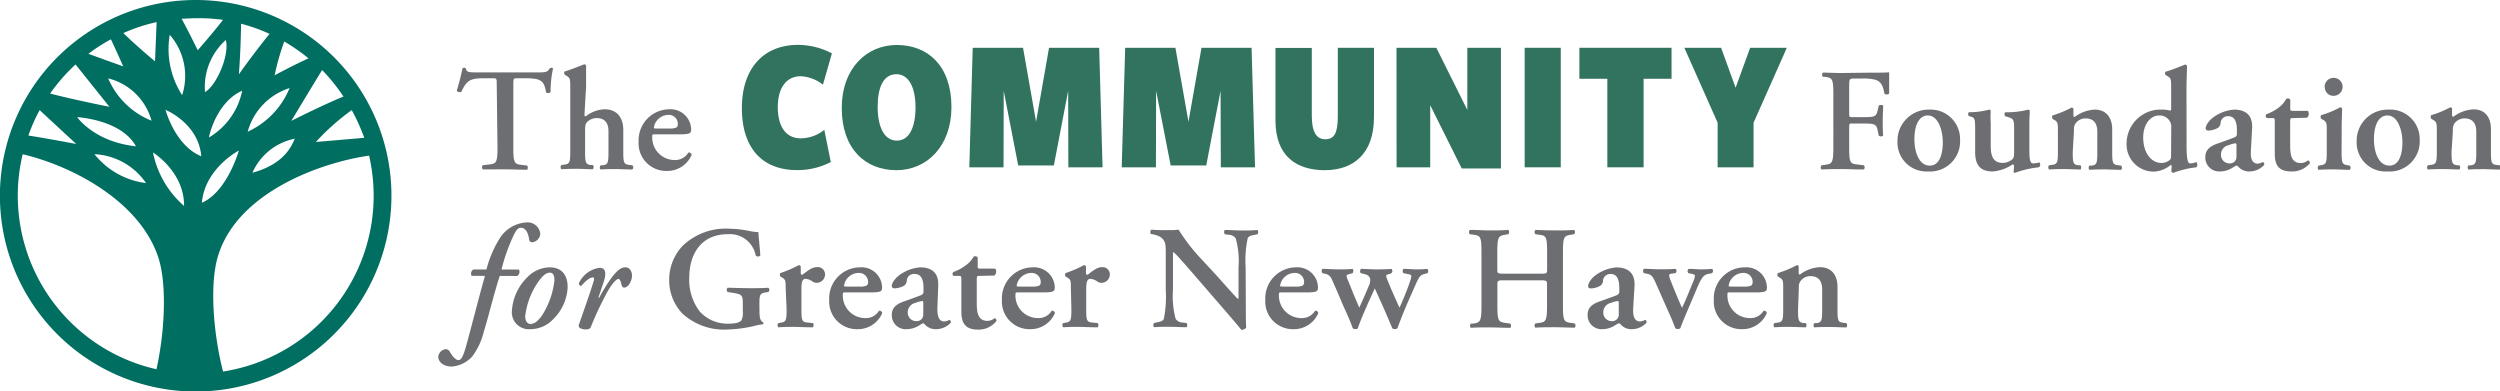 <svg xmlns="http://www.w3.org/2000/svg" viewBox="0 0 295.13 46.21"><defs><style>.cls-1{fill:#006e61;}.cls-2{fill:#6d6e71;}.cls-3{fill:#31735e;}</style></defs><title>logo</title><g id="Layer_2" data-name="Layer 2"><g id="Layer_1-2" data-name="Layer 1"><path class="cls-1" d="M23.1,0A23.11,23.11,0,1,0,46.21,23.1,23.1,23.1,0,0,0,23.1,0ZM43,16.27l-5.71.49A27.14,27.14,0,0,1,41.52,13,21.8,21.8,0,0,1,43,16.27Zm-2.43-4.88c-2.36.95-6.18,2.88-6.18,2.88s2.44-4.06,3.64-6A21.52,21.52,0,0,1,40.54,11.39ZM17.24,21.61a9.23,9.23,0,0,1-6.09-3.41A7.85,7.85,0,0,1,17.24,21.61ZM9.11,13.83s5.19.27,6.94,3.44C11.12,16.75,9.11,13.83,9.11,13.83Zm3.66-4.58a7.09,7.09,0,0,1,5.12,5A9.32,9.32,0,0,1,12.77,9.25Zm1.78-1.41c-.33-.13-2.54-.9-4.11-1.49a20.31,20.31,0,0,1,2.65-1.71C13.4,5.28,14,6.6,14.55,7.84Zm0-3.93a20.22,20.22,0,0,1,3.94-1.3L18.3,7.24S16.12,5.44,14.57,3.91Zm6.94,7.3a10,10,0,0,1-1.45-7.1A7.37,7.37,0,0,1,21.51,11.21Zm2.25,7.23c-3.09-1.28-4.2-5.47-4.2-5.47S23.44,14.55,23.76,18.44Zm-2,5.88A11.3,11.3,0,0,1,18.06,18S21.77,20.28,21.73,24.32ZM24.2,10.87a7.44,7.44,0,0,1,2.46-6.15C27.12,6.52,25.55,10.11,24.2,10.87Zm4,6.89s-1.35,4.85-4.37,6.18C24.19,19.84,28.22,17.76,28.22,17.76Zm-3.54-1.54c.4-1.82,1.62-4.49,3.93-5.51A8.31,8.31,0,0,1,24.68,16.22Zm3.54-7.47c.16-1.9.25-4.75.26-5.95A20.4,20.4,0,0,1,31.82,4C30.35,5.79,28.56,8.25,28.22,8.75Zm5.34-3.86a21.93,21.93,0,0,1,2.88,2c-1.82.82-4,2-4,2A29.08,29.08,0,0,1,33.56,4.89Zm.65,5.5a9.71,9.71,0,0,1-4.95,5.16A7.47,7.47,0,0,1,34.21,10.39Zm.61,6c-.28.54-1,2.92-5,4A6.93,6.93,0,0,1,34.82,16.37Zm-8.51-14c-1.13,1.48-2.95,3.54-2.95,3.54s-1-2.06-1.9-3.72c.54,0,1.09-.06,1.64-.06A21.18,21.18,0,0,1,26.31,2.34ZM8.92,7.61l4,5s-4.59-.92-7-1.57A21.11,21.11,0,0,1,8.92,7.61ZM9,17s-3.27-.63-5.65-1a20.59,20.59,0,0,1,1.33-3ZM2.1,23.1a20.78,20.78,0,0,1,.58-4.89c5.84,1.38,13.78,5.51,16,12.15,1.07,3.27.75,8.94-.21,13.23A21,21,0,0,1,2.1,23.1ZM26.33,43.86c-1.11-4.31-1.62-10.16-.62-13.55,2.22-7.53,12-11.09,17.86-11.94A21,21,0,0,1,26.33,43.86Z"/><path class="cls-2" d="M58.64,10c0-.73,0-.76-.47-.76h-1c-1.59,0-2.06.19-2.7,1.59a.44.44,0,0,1-.55-.12c.29-.94.55-2,.67-2.61A.24.24,0,0,1,54.81,8,.23.23,0,0,1,55,8.1c.08.43.33.45,1.5.45h7.06c.85,0,1.1-.06,1.31-.45A.44.44,0,0,1,65.07,8a.27.27,0,0,1,.22.08A12.48,12.48,0,0,0,65,10.86a.41.41,0,0,1-.53.06c-.23-1.35-.55-1.68-2.4-1.68h-1c-.45,0-.47,0-.47.76v7.47c0,1.83.16,1.89,1,2l.62.07c.12.12.11.43,0,.5-1,0-1.78-.05-2.54-.05S58.08,20,57,20a.37.37,0,0,1,0-.5l.73-.08c.81-.11,1-.13,1-2Z"/><path class="cls-2" d="M69,13.44c0,.21,0,.3.15.3a3.76,3.76,0,0,1,2.22-.84c1.48,0,2.21,1,2.21,2.43V17.9c0,1.28.07,1.49.66,1.56l.4.05a.32.32,0,0,1,0,.5c-.72,0-1.31-.05-1.95-.05s-1.16,0-1.77.05c-.14-.07-.15-.38,0-.5l.26,0c.59-.09.65-.3.65-1.58V15.46c0-.83-.36-1.52-1.38-1.52a1.59,1.59,0,0,0-1.17.5c-.19.21-.21.47-.21,1.15V17.9c0,1.28.07,1.49.65,1.58l.26,0a.36.36,0,0,1,0,.5c-.61,0-1.19-.05-1.83-.05s-1.14,0-1.87.05a.37.37,0,0,1,0-.5l.38-.05c.59-.09.66-.28.66-1.56V10.48c0-1.15,0-1.26-.4-1.5l-.24-.16c-.1-.07-.12-.34,0-.39.68-.2,1.56-.56,2.27-.83a.23.23,0,0,1,.24.13c0,.7,0,1.77,0,2.51Z"/><path class="cls-2" d="M77.36,15.86c-.33,0-.36,0-.36.23a2.65,2.65,0,0,0,2.61,2.8A1.8,1.8,0,0,0,81.27,18a.34.34,0,0,1,.38.28,3.12,3.12,0,0,1-2.92,1.9,3.26,3.26,0,0,1-3.34-3.46A3.66,3.66,0,0,1,79,12.9a2.43,2.43,0,0,1,2.59,2.34.78.78,0,0,1-.08.4c-.11.15-.5.22-1.2.22ZM79,15.17a1.83,1.83,0,0,0,.85-.12.45.45,0,0,0,.17-.36,1.07,1.07,0,0,0-1.14-1.13,1.77,1.77,0,0,0-1.69,1.49c0,.07,0,.12.24.12Z"/><path class="cls-2" d="M59,32.57c-.59,1.73-1.35,4.87-1.88,6.57a8.06,8.06,0,0,1-1.37,2.94,3.61,3.61,0,0,1-2.42,1.19c-1,0-1.59-.55-1.59-1.16a1,1,0,0,1,.86-.89.56.56,0,0,1,.52.34c.35.61.73.95,1,.95s.5-.27.85-1.47c.59-2.07,1.42-5.43,2.28-8.47H55.68a.56.56,0,0,1,.21-.76h1.54a12.69,12.69,0,0,1,1.49-3.55,4,4,0,0,1,3.21-2,1.49,1.49,0,0,1,1.65,1.34,1.08,1.08,0,0,1-.94,1c-.24,0-.34-.1-.38-.35-.14-1-.55-1.36-.93-1.36s-.59.22-1,1.12a21.87,21.87,0,0,0-1.33,3.81h2.06a.57.57,0,0,1-.21.76Z"/><path class="cls-2" d="M62.26,32.72a3.77,3.77,0,0,1,2.63-1.16c1.54,0,2.14,1.06,2.12,2.36a5.61,5.61,0,0,1-1.69,3.75,3.71,3.71,0,0,1-2.73,1.19,2,2,0,0,1-2.15-2.26A6.09,6.09,0,0,1,62.26,32.72ZM64,37.22a9.66,9.66,0,0,0,1.45-4.1c0-.47-.07-.93-.55-.93-.31,0-.67.19-1.12.76A8.9,8.9,0,0,0,62,37.34c0,.52.23.9.63.9S63.45,38,64,37.22Z"/><path class="cls-2" d="M71.24,33.36l-.6,1.78h.1a19.91,19.91,0,0,1,1.54-2.47c.55-.69,1-1.11,1.54-1.11s.79.49.79,1-.39,1.39-.93,1.39c-.21,0-.28-.19-.35-.5s-.17-.52-.34-.52-.61.38-1.18,1.33a38.86,38.86,0,0,0-2.07,4.36c-.09.2-.31.27-.59.27s-1-.1-.8-.59c.38-1.12,1.25-3.52,1.73-5.1.09-.27.07-.45-.1-.45-.38,0-.93.49-1.35,1a.28.28,0,0,1-.28-.34,3.17,3.17,0,0,1,2.39-1.79C71.67,31.56,71.52,32.57,71.24,33.36Z"/><path class="cls-2" d="M89.66,36.82c0,.61.08,1.06.41,1.21a.21.21,0,0,1,0,.26,5.08,5.08,0,0,0-.83.14,15.6,15.6,0,0,1-3.35.47A7.28,7.28,0,0,1,80.54,37,5.7,5.7,0,0,1,79,33,5.79,5.79,0,0,1,80.61,29a7.35,7.35,0,0,1,5.52-2,12.58,12.58,0,0,1,2.3.26,6.45,6.45,0,0,0,1.11.15c0,.52.13,1.41.22,2.75a.37.37,0,0,1-.55,0,3.1,3.1,0,0,0-3.32-2.51c-3,0-4.52,2.2-4.52,5.14a6.12,6.12,0,0,0,1.25,4A4.42,4.42,0,0,0,86,38.21c.83,0,1.33-.14,1.53-.4a2.14,2.14,0,0,0,.16-1.09V36.1c0-1.23,0-1.34-1.18-1.53l-.62-.1a.37.37,0,0,1,0-.5c.67,0,1.5.05,2.7.05.78,0,1.36,0,2.11-.05a.31.31,0,0,1,0,.5l-.31.05c-.64.11-.74.24-.74,1.3Z"/><path class="cls-2" d="M92.75,34c0-.78,0-1-.43-1.24l-.21-.13a.45.45,0,0,1,0-.39,13.2,13.2,0,0,0,2.18-.94.25.25,0,0,1,.24.16c0,.33,0,.62,0,.78a.18.18,0,0,0,.18.2c.53-.38,1.1-.9,1.69-.9a.86.86,0,0,1,1,.85,1,1,0,0,1-1,1,.92.92,0,0,1-.46-.14,1.55,1.55,0,0,0-.83-.33c-.4,0-.5.4-.5,1.24v2.37c0,1.28.06,1.47.67,1.54l.67.07a.36.36,0,0,1,0,.5c-1,0-1.63-.05-2.27-.05s-1.14,0-1.79.05a.37.37,0,0,1,0-.5l.31-.05c.59-.1.66-.28.66-1.56Z"/><path class="cls-2" d="M99.86,34.52c-.33,0-.36,0-.36.23a2.65,2.65,0,0,0,2.61,2.8,1.8,1.8,0,0,0,1.66-.87.34.34,0,0,1,.38.28,3.12,3.12,0,0,1-2.92,1.9,3.26,3.26,0,0,1-3.34-3.46,3.66,3.66,0,0,1,3.65-3.84,2.42,2.42,0,0,1,2.59,2.34.78.78,0,0,1-.08.4c-.1.15-.5.22-1.19.22Zm1.59-.69a1.8,1.8,0,0,0,.85-.12.43.43,0,0,0,.18-.36,1.07,1.07,0,0,0-1.15-1.13,1.77,1.77,0,0,0-1.69,1.49c0,.07,0,.12.24.12Z"/><path class="cls-2" d="M110.66,36.42c0,1,.21,1.53.83,1.53a1.55,1.55,0,0,0,.59-.19c.09,0,.21.19.16.34a2.38,2.38,0,0,1-1.73.76,1.68,1.68,0,0,1-1.25-.48c-.12-.12-.19-.21-.28-.21s-.2.09-.46.24a2.78,2.78,0,0,1-1.47.45,1.64,1.64,0,0,1-1.77-1.67c0-.63.25-1.2,1.44-1.61.61-.21,1.26-.45,1.9-.69.35-.13.4-.28.4-.45l0-.45c0-.89-.21-1.65-1.06-1.65a.84.84,0,0,0-.91.76.77.77,0,0,1-.33.63,2.49,2.49,0,0,1-1.11.31c-.23,0-.33-.12-.33-.28s.1-.57.68-1.11a4.73,4.73,0,0,1,2.66-1.09c1.37,0,2.21.64,2.14,2.17ZM109,35.84c0-.19,0-.3-.14-.3a2.86,2.86,0,0,0-.76.21,1.14,1.14,0,0,0-.94,1.16,1,1,0,0,0,1,1,.76.76,0,0,0,.83-.83Z"/><path class="cls-2" d="M115.63,32.57c-.31,0-.32,0-.32.59v2.66c0,1.09.15,2.06,1.26,2.06a1.35,1.35,0,0,0,.83-.31.26.26,0,0,1,.22.34,2.68,2.68,0,0,1-2.19,1c-1.65,0-1.94-1-1.94-2.16V33.19c0-.61,0-.62-.31-.62h-.61a.29.29,0,0,1,0-.47,5.29,5.29,0,0,0,1.37-.73,3.24,3.24,0,0,0,1-1.07.37.37,0,0,1,.48.09v1c0,.27,0,.32.33.32h1.71c.11.06.14.19.14.37a.58.58,0,0,1-.22.45Z"/><path class="cls-2" d="M120.25,34.52c-.33,0-.37,0-.37.23a2.65,2.65,0,0,0,2.62,2.8,1.8,1.8,0,0,0,1.66-.87.34.34,0,0,1,.38.28,3.13,3.13,0,0,1-2.93,1.9,3.26,3.26,0,0,1-3.33-3.46,3.66,3.66,0,0,1,3.65-3.84,2.43,2.43,0,0,1,2.59,2.34.78.78,0,0,1-.09.4c-.1.15-.5.22-1.19.22Zm1.59-.69a1.86,1.86,0,0,0,.85-.12.45.45,0,0,0,.17-.36,1.07,1.07,0,0,0-1.14-1.13,1.78,1.78,0,0,0-1.7,1.49c0,.07,0,.12.24.12Z"/><path class="cls-2" d="M126.42,34c0-.78,0-1-.43-1.24l-.21-.13a.45.45,0,0,1,0-.39,13.2,13.2,0,0,0,2.18-.94.25.25,0,0,1,.24.16c0,.33,0,.62,0,.78a.18.18,0,0,0,.18.2c.53-.38,1.1-.9,1.69-.9a.86.86,0,0,1,.95.85,1,1,0,0,1-1,1,.92.92,0,0,1-.46-.14,1.55,1.55,0,0,0-.83-.33c-.4,0-.5.4-.5,1.24v2.37c0,1.28.07,1.47.67,1.54l.67.07a.36.36,0,0,1,0,.5c-1,0-1.62-.05-2.27-.05s-1.14,0-1.79.05a.37.37,0,0,1,0-.5l.31-.05c.59-.1.66-.28.66-1.56Z"/><path class="cls-2" d="M147.07,35.68c0,.52,0,2.65.05,3a.69.69,0,0,1-.59.25c-.28-.37-.78-.95-2-2.37l-4-4.62c-1.11-1.28-1.68-1.92-2-2.18-.06,0-.06.19-.06,1.11v3.37a10.31,10.31,0,0,0,.32,3.41,1.07,1.07,0,0,0,.88.43l.38.05c.16.12.14.45,0,.5-.64,0-1.32-.05-2-.05s-1.19,0-1.8.05a.36.36,0,0,1,0-.5l.38-.09c.33-.06.64-.12.76-.39a13.27,13.27,0,0,0,.23-3.41v-4.1c0-1.35,0-1.62-.57-2.13a2.91,2.91,0,0,0-.92-.34l-.26-.05c-.12-.11-.1-.45.07-.51.66.07,1.61.06,2,.06s.78,0,1.19-.06a22.49,22.49,0,0,0,2.79,3.58l1.73,1.87c.72.8,2.33,2.63,2.5,2.74.06-.06.06-.14.06-.42V31.55a10,10,0,0,0-.33-3.41,1.05,1.05,0,0,0-.87-.43l-.39-.05c-.16-.13-.14-.45,0-.51.68,0,1.31.06,2,.06s1.19,0,1.81-.06a.36.36,0,0,1,0,.51l-.4.08c-.33.07-.62.12-.74.4a12.73,12.73,0,0,0-.24,3.41Z"/><path class="cls-2" d="M151.34,34.52c-.33,0-.36,0-.36.23a2.65,2.65,0,0,0,2.61,2.8,1.8,1.8,0,0,0,1.66-.87.34.34,0,0,1,.38.28,3.12,3.12,0,0,1-2.92,1.9,3.26,3.26,0,0,1-3.34-3.46A3.66,3.66,0,0,1,153,31.56a2.42,2.42,0,0,1,2.59,2.34.78.78,0,0,1-.08.4c-.11.15-.51.22-1.2.22Zm1.59-.69a1.83,1.83,0,0,0,.85-.12.45.45,0,0,0,.17-.36,1.06,1.06,0,0,0-1.14-1.13,1.77,1.77,0,0,0-1.69,1.49c0,.07,0,.12.24.12Z"/><path class="cls-2" d="M164.09,32.33c-.3.06-.44.12-.44.22a1.14,1.14,0,0,0,.11.42c.31.84,1.12,2.61,1.45,3.35.29-.59,1-2.32,1.21-3a2.66,2.66,0,0,0,.19-.73c0-.1-.12-.19-.33-.22l-.59-.12a.37.37,0,0,1,0-.51c.59,0,1,.06,1.42.06s.81,0,1.36-.06c.16.07.18.37.05.51l-.32.08c-.45.12-.61.23-1,1.08l-1.06,2.4c-.38.88-.83,2-1.17,2.94a.42.42,0,0,1-.3.1.48.48,0,0,1-.31-.1c-.62-1.52-1.54-3.56-2.06-4.7-.52,1.1-1.71,3.73-2,4.7a.39.39,0,0,1-.29.1.46.46,0,0,1-.31-.1c-.14-.38-.5-1.3-.87-2.09s-.9-2.13-1.62-3.72a1,1,0,0,0-.8-.62l-.29-.07a.38.38,0,0,1,0-.51c.62,0,1.16.06,1.83.06s1.25,0,1.72-.06a.39.39,0,0,1,0,.51l-.29.08c-.26.07-.42.12-.42.24a2.06,2.06,0,0,0,.19.56l.45,1.12c.33.83.73,1.73.86,2.06.18-.35.45-1,.63-1.38l.48-1.14a1.43,1.43,0,0,0,.17-.92c-.15-.38-.36-.43-.76-.54l-.33-.08c-.13-.11-.12-.44.06-.51.45,0,1.09.06,1.68.06s1.29,0,1.86-.06a.33.33,0,0,1,0,.51Z"/><path class="cls-2" d="M177.71,33.09c-.89,0-.94,0-.94.5v2.54c0,1.83.16,1.87,1,2l.52.07c.12.12.11.43,0,.5-.9,0-1.68-.05-2.44-.05s-1.54,0-2.2.05c-.14-.07-.15-.38,0-.5l.24,0c.81-.12,1-.18,1-2V29.7c0-1.84-.16-1.89-1-2l-.38-.05a.39.39,0,0,1,0-.51c.76,0,1.58.06,2.34.06s1.54,0,2.21-.06a.38.38,0,0,1,0,.51l-.3.05c-.81.14-1,.15-1,2v2.09c0,.48,0,.52.94.52h4c.89,0,.94,0,.94-.52V29.7c0-1.84-.16-1.89-1-2l-.38-.05a.39.39,0,0,1,0-.51q1.2.06,2.34.06c.76,0,1.54,0,2.23-.06a.38.38,0,0,1,0,.51l-.32.05c-.81.14-1,.15-1,2v6.43c0,1.83.16,1.89,1,2l.38.05a.36.36,0,0,1,0,.5c-.76,0-1.54-.05-2.3-.05s-1.58,0-2.34.05a.38.38,0,0,1,0-.5l.38-.05c.81-.1,1-.16,1-2V33.59c0-.47-.05-.5-.94-.5Z"/><path class="cls-2" d="M192.8,36.42c-.05,1,.21,1.53.83,1.53a1.62,1.62,0,0,0,.59-.19c.08,0,.21.19.15.34a2.35,2.35,0,0,1-1.73.76,1.65,1.65,0,0,1-1.24-.48c-.12-.12-.19-.21-.28-.21s-.21.09-.47.24a2.75,2.75,0,0,1-1.47.45,1.64,1.64,0,0,1-1.76-1.67c0-.63.24-1.2,1.44-1.61l1.9-.69c.34-.13.4-.28.4-.45V34c0-.89-.2-1.65-1-1.65a.85.85,0,0,0-.92.76.74.74,0,0,1-.33.63,2.42,2.42,0,0,1-1.11.31c-.22,0-.32-.12-.32-.28s.1-.57.67-1.11a4.76,4.76,0,0,1,2.66-1.09c1.37,0,2.22.64,2.15,2.17Zm-1.7-.58c0-.19,0-.3-.13-.3a2.9,2.9,0,0,0-.77.21,1.14,1.14,0,0,0-.93,1.16,1,1,0,0,0,1,1,.77.77,0,0,0,.83-.83Z"/><path class="cls-2" d="M199.18,36.74c-.27.62-.6,1.43-.81,2a.39.39,0,0,1-.29.1.46.46,0,0,1-.31-.1c-.18-.49-.45-1.16-.66-1.61-.38-.85-1.33-3-1.66-3.75s-.54-1-1.06-1.07l-.32-.07a.37.37,0,0,1,0-.51c.61,0,1.21.06,1.82.06.77,0,1.29,0,1.9-.06a.32.32,0,0,1,0,.51l-.31.05c-.24,0-.43.08-.43.19a1.52,1.52,0,0,0,.14.55c.24.64,1.12,2.79,1.38,3.31.42-.87.83-1.92,1.28-3a2.56,2.56,0,0,0,.24-.78c0-.12-.15-.19-.36-.23l-.41-.08c-.14-.14-.13-.44.06-.51.52,0,1,.06,1.46.06a12.24,12.24,0,0,0,1.26-.06c.16.07.17.39,0,.51l-.34.07c-.52.1-.76.22-1.3,1.4Z"/><path class="cls-2" d="M204.29,34.52c-.33,0-.36,0-.36.23a2.65,2.65,0,0,0,2.61,2.8,1.8,1.8,0,0,0,1.66-.87.34.34,0,0,1,.38.28,3.12,3.12,0,0,1-2.92,1.9,3.26,3.26,0,0,1-3.34-3.46A3.66,3.66,0,0,1,206,31.56a2.42,2.42,0,0,1,2.59,2.34.78.78,0,0,1-.08.4c-.11.15-.5.22-1.2.22Zm1.59-.69a1.83,1.83,0,0,0,.85-.12.45.45,0,0,0,.17-.36,1.06,1.06,0,0,0-1.14-1.13,1.77,1.77,0,0,0-1.69,1.49c0,.07,0,.12.24.12Z"/><path class="cls-2" d="M212.26,36.56c0,1.28.07,1.49.65,1.58l.26,0c.12.12.11.43,0,.5-.61,0-1.19-.05-1.83-.05s-1.15,0-1.87.05a.37.37,0,0,1,0-.5l.38-.05c.59-.09.66-.28.66-1.56V34c0-.78,0-1-.43-1.24l-.21-.13a.45.45,0,0,1,0-.39,12.27,12.27,0,0,0,2.25-.94.23.23,0,0,1,.22.14c0,.33,0,.66,0,.8s.05.15.15.17a4.24,4.24,0,0,1,2.37-.87c1.4,0,2.06,1,2.06,2.32v2.68c0,1.28.07,1.49.66,1.56l.39.05c.12.12.11.43,0,.5-.73,0-1.31-.05-2-.05s-1.16,0-1.77.05c-.14-.07-.15-.38,0-.5l.26,0c.58-.09.65-.3.65-1.58V34.18c0-.89-.34-1.58-1.38-1.58a1.4,1.4,0,0,0-1.14.54c-.23.31-.24.47-.24,1.11Z"/><path class="cls-2" d="M220.58,8.58c1.11,0,2.08,0,2.44-.05,0,.38,0,1.68,0,2.49-.07.14-.38.17-.55.07-.17-1-.45-1.5-1.11-1.68a5.54,5.54,0,0,0-1.45-.14h-.88c-.73,0-.73,0-.73,1v3.09c0,.44,0,.47.42.47h1c1.5,0,1.76,0,1.93-.76l.14-.59c.11-.12.44-.12.52,0,0,.45-.05,1.09-.05,1.73s0,1.26.05,1.8a.41.41,0,0,1-.52,0l-.14-.67c-.15-.73-.43-.76-1.93-.76h-1c-.4,0-.42,0-.42.47v2.42c0,1.83.16,1.85,1,1.95l.73.09a.37.37,0,0,1,0,.5c-1.1,0-1.88-.05-2.64-.05s-1.54,0-2.34.05c-.14-.07-.15-.38,0-.5l.38-.05c.81-.11,1-.16,1-2V11.07c0-1.83-.16-1.88-1-2l-.23,0a.37.37,0,0,1,0-.5c.6,0,1.38.05,2.14.05Z"/><path class="cls-2" d="M231.39,16.5a3.55,3.55,0,0,1-3.79,3.74A3.42,3.42,0,0,1,224,16.71a3.68,3.68,0,0,1,3.79-3.77A3.47,3.47,0,0,1,231.39,16.5Zm-3.58,3.05c1.19,0,1.54-1.42,1.54-2.75s-.5-3.17-1.78-3.17c-.88,0-1.57.9-1.57,2.82C226,18,226.57,19.55,227.81,19.55Z"/><path class="cls-2" d="M239.57,17.45c0,1,0,1.84.43,1.84a2.72,2.72,0,0,0,.74-.12.38.38,0,0,1-.05.58,11.4,11.4,0,0,0-2.83.66.2.2,0,0,1-.16-.17,2.43,2.43,0,0,0,.05-.64c0-.14-.07-.19-.17-.19a4.7,4.7,0,0,1-2.35.83c-1.56,0-2.06-.87-2.06-2.3v-2.7c0-1.21-.07-1.35-.5-1.47l-.24-.07c-.11-.08-.11-.4,0-.45a9.25,9.25,0,0,0,2.4-.31.21.21,0,0,1,.18.16,10.36,10.36,0,0,0,0,1.47v2.66c0,1,.19,2,1.41,2a1.7,1.7,0,0,0,1.14-.43c.18-.17.21-.33.21-1V15.19c0-1.11-.1-1.18-.76-1.38l-.28-.09a.33.33,0,0,1,0-.47,9.94,9.94,0,0,0,2.72-.31.21.21,0,0,1,.17.16c0,.32-.05.83-.05,1.47Z"/><path class="cls-2" d="M244.69,17.94c0,1.28.06,1.49.65,1.57l.26,0c.12.12.11.43,0,.5-.61,0-1.2-.05-1.84-.05s-1.14,0-1.86.05a.37.37,0,0,1,0-.5l.38-.05c.59-.09.66-.28.66-1.56V15.4c0-.78,0-1-.43-1.25l-.21-.12a.47.47,0,0,1,0-.4,12.27,12.27,0,0,0,2.25-.93.23.23,0,0,1,.22.14c0,.33,0,.65,0,.79a.16.16,0,0,0,.15.18,4.24,4.24,0,0,1,2.37-.87c1.4,0,2.06,1,2.06,2.32v2.68c0,1.28.07,1.49.66,1.56l.39.05a.36.36,0,0,1,0,.5c-.73,0-1.31-.05-1.95-.05s-1.16,0-1.77.05c-.14-.07-.15-.38,0-.5l.26,0c.58-.08.65-.29.65-1.57V15.55c0-.88-.34-1.57-1.38-1.57a1.43,1.43,0,0,0-1.14.53c-.23.32-.24.47-.24,1.11Z"/><path class="cls-2" d="M258.13,17.18c0,1.57.13,2.11.42,2.11a2,2,0,0,0,.73-.16c.13.11.17.52,0,.62a11.15,11.15,0,0,0-2.73.66.27.27,0,0,1-.21-.19l0-.26a1,1,0,0,0,0-.48l-.09,0a3.34,3.34,0,0,1-2,.78,3.2,3.2,0,0,1-3.2-3.32,4,4,0,0,1,4.15-4,3.41,3.41,0,0,1,1,.12c.07,0,.11-.08.11-.28V10.52c0-1.16,0-1.26-.4-1.51l-.24-.15c-.11-.07-.12-.35,0-.4.67-.19,1.57-.55,2.26-.83a.23.23,0,0,1,.25.14c0,.69-.06,1.76-.06,2.51Zm-1.81-2.13a1.25,1.25,0,0,0-.23-.83,1.39,1.39,0,0,0-1.16-.59c-1.17,0-1.92,1.16-1.92,2.61,0,1.79.94,3,2.17,3a1.63,1.63,0,0,0,1-.38.71.71,0,0,0,.12-.48Z"/><path class="cls-2" d="M265.72,17.8c-.06,1,.2,1.52.83,1.52a1.55,1.55,0,0,0,.58-.19c.09,0,.21.19.16.35a2.4,2.4,0,0,1-1.73.76,1.65,1.65,0,0,1-1.25-.49c-.12-.12-.19-.2-.27-.2s-.21.08-.47.24a2.78,2.78,0,0,1-1.47.45,1.64,1.64,0,0,1-1.76-1.68c0-.62.24-1.19,1.43-1.61.61-.2,1.27-.45,1.9-.69.35-.12.4-.28.4-.45l0-.45c0-.88-.21-1.64-1-1.64a.85.85,0,0,0-.92.76.75.75,0,0,1-.33.62,2.34,2.34,0,0,1-1.11.31c-.22,0-.33-.12-.33-.27s.11-.57.68-1.11a4.73,4.73,0,0,1,2.66-1.09c1.37,0,2.22.64,2.15,2.16Zm-1.7-.59c0-.19,0-.29-.14-.29a2.86,2.86,0,0,0-.76.21,1.13,1.13,0,0,0-.93,1.16,1,1,0,0,0,1,1,.77.77,0,0,0,.83-.83Z"/><path class="cls-2" d="M270.68,13.94c-.31,0-.32,0-.32.59V17.2c0,1.09.15,2.05,1.26,2.05a1.35,1.35,0,0,0,.83-.31.27.27,0,0,1,.22.35,2.71,2.71,0,0,1-2.19.95c-1.65,0-1.94-.95-1.94-2.16V14.57c0-.61,0-.63-.31-.63h-.61a.28.28,0,0,1-.05-.46,5.61,5.61,0,0,0,1.37-.73,3.23,3.23,0,0,0,.95-1.07.36.36,0,0,1,.48.08v1c0,.28,0,.33.33.33h1.71c.11,0,.14.19.14.36a.51.51,0,0,1-.22.45Z"/><path class="cls-2" d="M276.43,17.94c0,1.28.07,1.45.65,1.56l.31.05a.36.36,0,0,1,0,.5c-.64,0-1.23-.05-1.87-.05s-1.16,0-1.81.05a.37.37,0,0,1,0-.5l.31-.05c.59-.11.66-.28.66-1.56V15.4c0-.78,0-1-.43-1.25L274,14a.47.47,0,0,1,0-.4,10.62,10.62,0,0,0,2.25-.93.32.32,0,0,1,.24.14c0,.57-.05,1.4-.05,2.11Zm-2-7.63a1.06,1.06,0,1,1,1.06,1A1,1,0,0,1,274.45,10.31Z"/><path class="cls-2" d="M285.65,16.5a3.55,3.55,0,0,1-3.79,3.74,3.41,3.41,0,0,1-3.65-3.53A3.67,3.67,0,0,1,282,12.94,3.48,3.48,0,0,1,285.65,16.5Zm-3.58,3.05c1.19,0,1.54-1.42,1.54-2.75s-.5-3.17-1.78-3.17c-.89,0-1.58.9-1.58,2.82C280.25,18,280.82,19.55,282.07,19.55Z"/><path class="cls-2" d="M289.41,17.94c0,1.28.07,1.49.66,1.57l.26,0a.37.37,0,0,1,0,.5c-.6,0-1.19-.05-1.83-.05s-1.14,0-1.87.05c-.14-.07-.15-.38,0-.5l.38-.05c.59-.09.66-.28.66-1.56V15.4c0-.78,0-1-.44-1.25L287,14a.44.44,0,0,1,0-.4,11.71,11.71,0,0,0,2.25-.93.26.26,0,0,1,.23.14,6.65,6.65,0,0,0,0,.79c0,.12,0,.16.16.18a4.21,4.21,0,0,1,2.37-.87c1.4,0,2.05,1,2.05,2.32v2.68c0,1.28.07,1.49.66,1.56l.4.05a.37.37,0,0,1,0,.5c-.72,0-1.31-.05-1.95-.05s-1.16,0-1.76.05a.37.37,0,0,1,0-.5l.26,0c.59-.08.66-.29.66-1.57V15.55c0-.88-.35-1.57-1.39-1.57a1.46,1.46,0,0,0-1.14.53c-.22.32-.24.47-.24,1.11Z"/><polygon class="cls-3" points="210.94 5.64 206.61 5.64 204.89 10.36 203.18 5.64 198.84 5.64 202.77 14.49 202.77 19.75 207.01 19.75 207.01 14.49 210.94 5.64"/><polygon class="cls-3" points="197.33 9.3 197.33 5.64 186.45 5.64 186.45 9.3 189.75 9.3 189.75 19.75 194.03 19.75 194.03 9.3 197.33 9.3"/><rect class="cls-3" x="179.99" y="5.64" width="4.26" height="14.11"/><polygon class="cls-3" points="177.19 19.89 177.19 5.64 173.22 5.64 173.22 12.98 169.56 5.64 164.86 5.64 164.87 19.75 168.84 19.75 168.84 12.42 172.56 19.89 177.19 19.89"/><path class="cls-3" d="M162.2,13.84V5.64h-4.27v8.13c0,2-.45,2.67-1.49,2.67s-1.58-.88-1.58-2.78v-8h-4.29V14.2c0,4.27,2.51,5.89,5.83,5.89s5.8-1.89,5.8-6.25"/><polygon class="cls-3" points="148.16 19.75 147.75 5.64 141.84 5.64 140.3 14.38 138.76 5.64 132.83 5.64 132.42 19.75 136.46 19.75 136.48 10.72 138.2 19.53 142.4 19.53 144.09 10.72 144.12 19.75 148.16 19.75"/><polygon class="cls-3" points="130.16 19.75 129.76 5.64 123.84 5.64 122.31 14.38 120.77 5.64 114.83 5.64 114.43 19.75 118.47 19.75 118.49 10.72 120.2 19.53 124.41 19.53 126.1 10.72 126.12 19.75 130.16 19.75"/><path class="cls-3" d="M105.87,5.31c-3.61,0-6.5,2.82-6.5,7.42,0,4.92,2.84,7.36,6.45,7.36s6.5-2.84,6.5-7.45C112.32,7.72,109.5,5.31,105.87,5.31Zm0,11.29c-1.49,0-2.26-1.63-2.26-4s.72-3.84,2.21-3.84,2.26,1.61,2.26,3.93S107.34,16.6,105.87,16.6Z"/><path class="cls-3" d="M98.08,19.14l-.77-3.81a4.48,4.48,0,0,1-2.78,1c-1.78,0-2.71-1.42-2.71-3.7S92.86,9,94.53,9a4.59,4.59,0,0,1,2.62,1L98.21,6.3a8.66,8.66,0,0,0-4-1c-4.15,0-6.63,2.86-6.63,7.45,0,4.87,2.53,7.33,6.5,7.33a8.58,8.58,0,0,0,4-.95"/></g></g></svg>